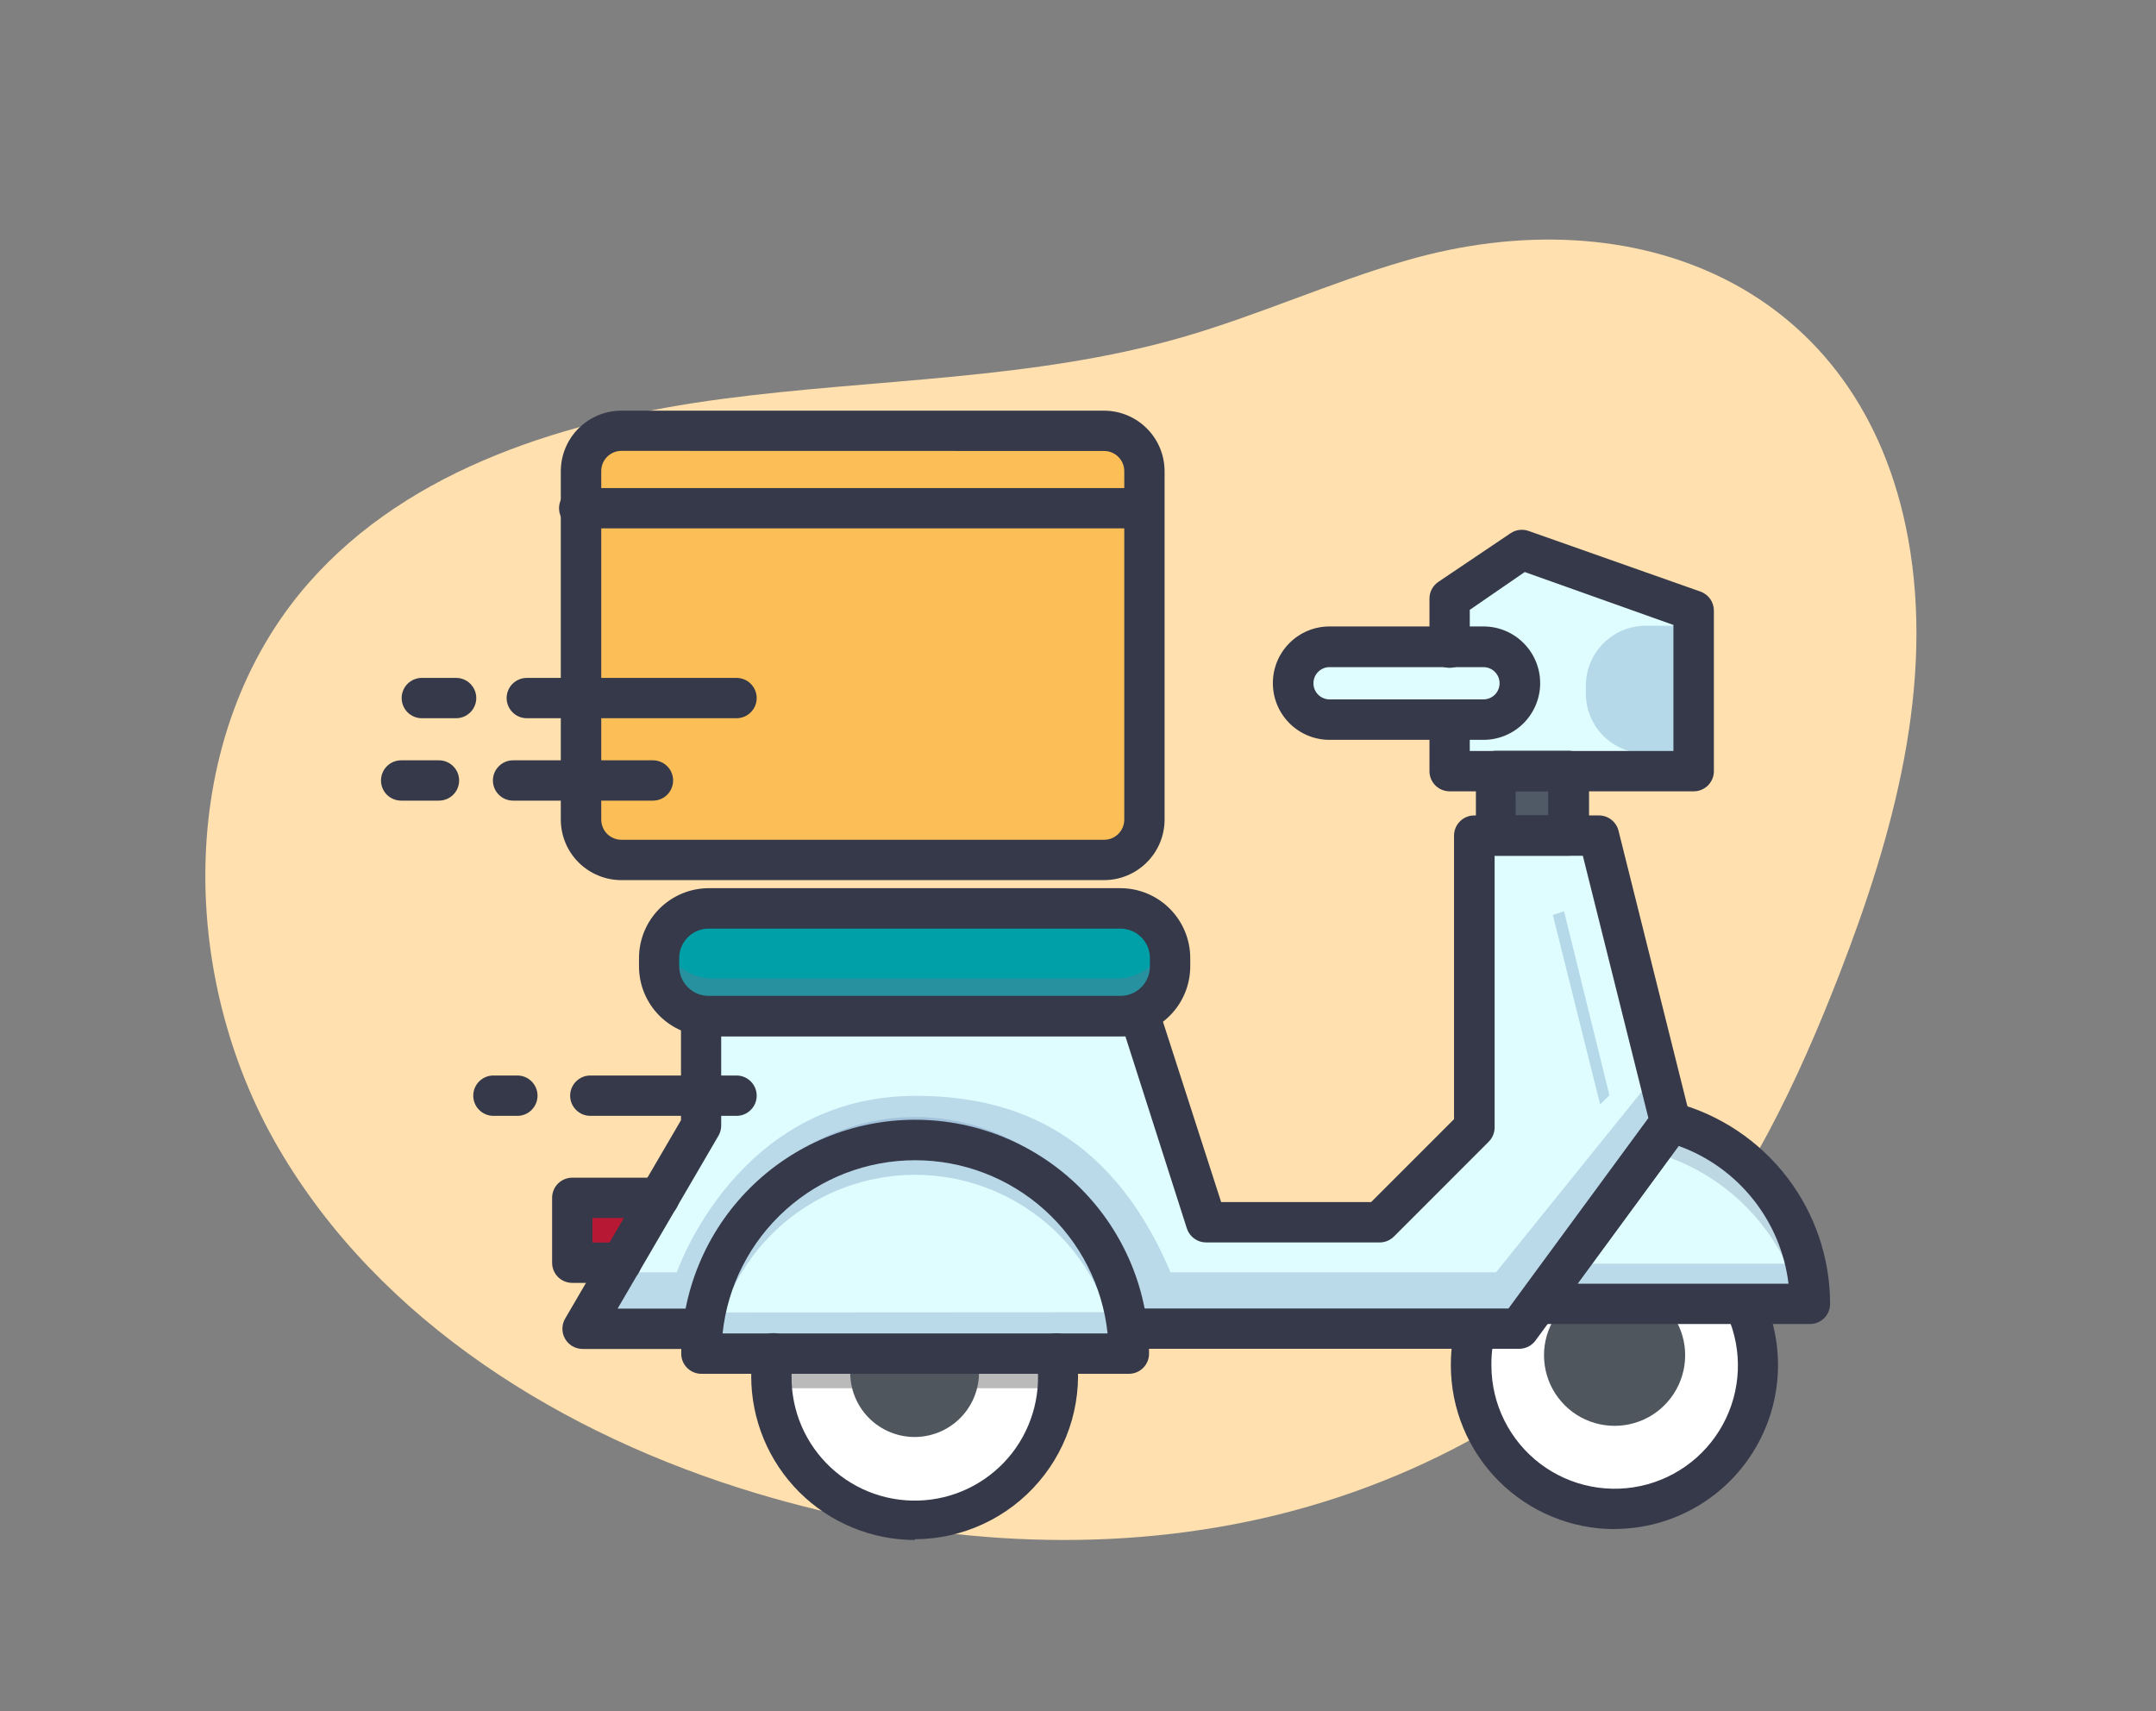 <svg width="63" height="50" viewBox="0 0 63 50" fill="none" xmlns="http://www.w3.org/2000/svg">
<rect x="0" y="0" width="63" height="50" fill="#808080" stroke="none"/>
<path d="M41.08 7.615C38.864 8.257 36.751 9.221 34.533 9.859C30.191 11.107 25.598 11.063 21.119 11.655C16.641 12.247 11.984 13.644 9.006 17.049C5.135 21.473 5.175 28.473 8.14 33.552C11.104 38.632 16.47 41.941 22.092 43.632C26.74 45.03 31.726 45.447 36.477 44.457C41.228 43.467 45.726 41.019 48.864 37.307C51.056 34.714 52.538 31.595 53.765 28.426C55.331 24.382 56.535 20.004 55.757 15.737C54.407 8.346 47.803 5.666 41.08 7.615Z" fill="#FFE0AE"/>
<path d="M50.791 37.773C51.115 38.328 51.307 38.951 51.352 39.592C51.397 40.233 51.294 40.875 51.051 41.47C50.808 42.065 50.431 42.596 49.95 43.022C49.469 43.448 48.897 43.758 48.277 43.927C47.657 44.097 47.006 44.121 46.376 43.999C45.745 43.877 45.15 43.612 44.638 43.224C44.126 42.835 43.711 42.334 43.423 41.76C43.136 41.185 42.984 40.552 42.98 39.909C42.979 39.434 43.06 38.962 43.22 38.514H44.649L45.172 37.777L50.791 37.773Z" fill="white"/>
<path d="M45.609 38.266C45.354 38.566 45.19 38.932 45.136 39.322C45.083 39.712 45.142 40.11 45.307 40.467C45.473 40.825 45.737 41.127 46.068 41.34C46.4 41.552 46.786 41.664 47.179 41.664C47.573 41.664 47.959 41.552 48.291 41.34C48.622 41.127 48.886 40.825 49.051 40.467C49.217 40.11 49.276 39.712 49.223 39.322C49.169 38.932 49.005 38.566 48.75 38.266H45.609Z" fill="#4F565E"/>
<path d="M47.182 44.682C46.553 44.682 45.931 44.558 45.35 44.317C44.769 44.077 44.241 43.724 43.797 43.279C43.352 42.835 43 42.307 42.759 41.726C42.518 41.145 42.395 40.523 42.395 39.894C42.392 39.351 42.484 38.811 42.667 38.3C42.728 38.164 42.838 38.056 42.975 37.997C43.112 37.939 43.266 37.935 43.406 37.986C43.546 38.037 43.662 38.139 43.73 38.272C43.798 38.404 43.813 38.558 43.772 38.701C43.637 39.092 43.572 39.503 43.58 39.916C43.583 40.469 43.712 41.014 43.959 41.509C44.206 42.004 44.564 42.435 45.004 42.77C45.445 43.104 45.956 43.333 46.499 43.437C47.042 43.542 47.602 43.52 48.136 43.374C48.669 43.228 49.161 42.96 49.575 42.593C49.988 42.225 50.311 41.768 50.519 41.255C50.727 40.743 50.814 40.19 50.774 39.638C50.734 39.087 50.567 38.552 50.286 38.075C50.247 38.008 50.222 37.934 50.211 37.858C50.2 37.781 50.205 37.703 50.224 37.628C50.244 37.553 50.278 37.483 50.325 37.421C50.371 37.36 50.43 37.308 50.496 37.269C50.631 37.19 50.792 37.167 50.943 37.206C51.094 37.246 51.224 37.344 51.303 37.478C51.727 38.205 51.952 39.03 51.955 39.871C51.958 40.712 51.74 41.539 51.322 42.269C50.905 42.999 50.302 43.606 49.575 44.029C48.848 44.452 48.023 44.675 47.182 44.678V44.682Z" fill="#353949"/>
<path d="M45.828 22.531H43.695V24.413H45.828V22.531Z" fill="#4F5A66"/>
<path d="M19.256 35.008H16.723V36.904H18.151" fill="#B71833"/>
<path d="M42.355 18.913V17.496L44.466 16.074L49.485 17.849V22.537H42.355V21.038" fill="#DFFDFF"/>
<path d="M43.42 18.91H38.783C38.234 18.91 37.789 19.355 37.789 19.904V20.037C37.789 20.586 38.234 21.031 38.783 21.031H43.42C43.969 21.031 44.414 20.586 44.414 20.037V19.904C44.414 19.355 43.969 18.91 43.42 18.91Z" fill="#DFFDFF"/>
<path d="M32.844 26.547H20.628C19.878 26.547 19.27 27.155 19.27 27.906V28.333C19.27 29.083 19.878 29.692 20.628 29.692H32.844C33.594 29.692 34.203 29.083 34.203 28.333V27.906C34.203 27.155 33.594 26.547 32.844 26.547Z" fill="#00A0A8"/>
<g style="mix-blend-mode:multiply" opacity="0.36">
<path d="M34.114 27.488C34.015 27.807 33.817 28.086 33.549 28.285C33.281 28.484 32.956 28.591 32.623 28.593H20.838C20.504 28.591 20.18 28.484 19.912 28.285C19.643 28.086 19.445 27.807 19.347 27.488C19.295 27.642 19.268 27.802 19.266 27.963C19.266 28.17 19.306 28.374 19.385 28.565C19.464 28.756 19.58 28.929 19.726 29.075C19.872 29.221 20.046 29.337 20.236 29.416C20.427 29.495 20.632 29.536 20.838 29.536H32.623C33.04 29.536 33.44 29.37 33.734 29.075C34.029 28.78 34.195 28.38 34.195 27.963C34.193 27.802 34.166 27.642 34.114 27.488Z" fill="#6D7791"/>
</g>
<path d="M32.337 12.586H18.081C17.471 12.586 16.977 13.081 16.977 13.691V24.024C16.977 24.634 17.471 25.129 18.081 25.129H32.337C32.947 25.129 33.442 24.634 33.442 24.024V13.691C33.442 13.081 32.947 12.586 32.337 12.586Z" fill="#FCBE57"/>
<path d="M52.88 38.1H44.926L48.818 32.801C49.983 33.115 51.012 33.805 51.747 34.763C52.481 35.72 52.879 36.893 52.88 38.1Z" fill="#DFFDFF"/>
<g style="mix-blend-mode:screen" opacity="0.38">
<path d="M52.584 37.957C52.523 36.801 52.099 35.693 51.371 34.793C50.644 33.892 49.651 33.244 48.533 32.941L48.047 33.604C49.125 33.854 50.116 34.39 50.914 35.156C51.713 35.922 52.29 36.89 52.584 37.957Z" fill="#869BB5"/>
</g>
<g style="mix-blend-mode:multiply" opacity="0.37">
<path d="M45.709 36.926L44.848 38.1H52.802C52.801 37.706 52.758 37.312 52.673 36.926H45.709Z" fill="#7C9DC4"/>
</g>
<path d="M30.873 39.547C30.972 40.147 30.938 40.761 30.776 41.346C30.613 41.932 30.325 42.475 29.932 42.938C29.538 43.401 29.049 43.773 28.497 44.029C27.946 44.284 27.345 44.416 26.738 44.416C26.13 44.416 25.529 44.284 24.978 44.029C24.426 43.773 23.937 43.401 23.544 42.938C23.15 42.475 22.862 41.932 22.7 41.346C22.537 40.761 22.504 40.147 22.602 39.547H30.873Z" fill="white"/>
<g style="mix-blend-mode:multiply">
<path d="M30.918 40.566C30.918 40.489 30.918 40.416 30.918 40.338C30.917 40.114 30.899 39.89 30.863 39.668H22.606C22.57 39.89 22.551 40.114 22.551 40.338C22.551 40.416 22.551 40.489 22.551 40.566H30.918Z" fill="#BABABA"/>
</g>
<path d="M28.585 39.82C28.627 40.089 28.61 40.363 28.535 40.624C28.461 40.885 28.331 41.127 28.154 41.333C27.978 41.539 27.758 41.704 27.512 41.818C27.265 41.931 26.997 41.99 26.726 41.99C26.454 41.99 26.186 41.931 25.939 41.818C25.693 41.704 25.474 41.539 25.297 41.333C25.12 41.127 24.99 40.885 24.916 40.624C24.841 40.363 24.824 40.089 24.866 39.82H28.585Z" fill="#4F565E"/>
<path d="M44.393 38.824L48.823 32.796L46.728 24.418H43.082V32.947L40.313 35.716H35.26L33.316 29.692H20.489L20.493 32.892L17.027 38.824H44.393Z" fill="#DFFDFF"/>
<g style="mix-blend-mode:multiply" opacity="0.37">
<path d="M17.988 37.177H19.778C19.778 37.177 21.531 32.022 26.75 32.022C29.25 32.022 32.354 32.802 34.203 37.177H43.715L48.466 31.285L48.834 32.758L44.397 38.809H17.027L17.988 37.177Z" fill="#7C9DC4"/>
</g>
<path d="M44.389 39.413H32.972C32.816 39.413 32.666 39.351 32.556 39.24C32.445 39.13 32.383 38.98 32.383 38.824C32.383 38.667 32.445 38.518 32.556 38.407C32.666 38.297 32.816 38.235 32.972 38.235H44.079L48.167 32.67L46.252 25.007H43.674V32.946C43.674 33.102 43.611 33.252 43.501 33.362L40.732 36.132C40.621 36.242 40.472 36.305 40.316 36.305H35.241C35.116 36.305 34.995 36.265 34.895 36.191C34.794 36.118 34.719 36.015 34.681 35.896L32.884 30.28H21.074V32.891C21.074 32.996 21.046 33.099 20.993 33.189L18.047 38.238H20.529C20.685 38.238 20.835 38.3 20.945 38.411C21.056 38.521 21.118 38.671 21.118 38.828C21.118 38.984 21.056 39.134 20.945 39.244C20.835 39.355 20.685 39.417 20.529 39.417H17.023C16.919 39.417 16.817 39.389 16.727 39.337C16.637 39.285 16.563 39.21 16.512 39.12C16.46 39.03 16.433 38.928 16.434 38.824C16.434 38.721 16.462 38.619 16.515 38.529L19.899 32.733V29.691C19.899 29.535 19.961 29.385 20.072 29.274C20.182 29.164 20.332 29.102 20.488 29.102H33.311C33.436 29.102 33.557 29.142 33.657 29.215C33.758 29.288 33.833 29.392 33.871 29.51L35.683 35.126H40.065L42.488 32.703V24.417C42.488 24.261 42.55 24.111 42.661 24.001C42.771 23.89 42.921 23.828 43.077 23.828H46.723C46.854 23.828 46.982 23.872 47.085 23.953C47.189 24.034 47.262 24.146 47.294 24.274L49.389 32.652C49.411 32.736 49.413 32.824 49.397 32.909C49.38 32.995 49.345 33.075 49.294 33.145L44.864 39.177C44.808 39.251 44.736 39.311 44.654 39.352C44.572 39.392 44.481 39.414 44.389 39.413Z" fill="#353949"/>
<path d="M32.739 30.28H20.708C20.168 30.278 19.65 30.062 19.268 29.679C18.886 29.296 18.672 28.777 18.672 28.236V27.993C18.673 27.453 18.888 26.934 19.27 26.552C19.653 26.169 20.171 25.954 20.712 25.953H32.739C33.28 25.954 33.799 26.169 34.181 26.552C34.563 26.934 34.779 27.453 34.78 27.993V28.236C34.78 28.778 34.565 29.297 34.182 29.68C33.8 30.064 33.281 30.279 32.739 30.28ZM20.708 27.135C20.48 27.135 20.261 27.226 20.099 27.388C19.937 27.549 19.847 27.768 19.847 27.997V28.24C19.847 28.469 19.937 28.688 20.099 28.849C20.261 29.011 20.48 29.102 20.708 29.102H32.739C32.853 29.102 32.965 29.079 33.069 29.036C33.174 28.993 33.269 28.929 33.349 28.849C33.429 28.769 33.492 28.674 33.536 28.57C33.579 28.465 33.601 28.353 33.601 28.24V27.997C33.601 27.884 33.579 27.772 33.536 27.667C33.492 27.563 33.429 27.468 33.349 27.388C33.269 27.308 33.174 27.244 33.069 27.201C32.965 27.157 32.853 27.135 32.739 27.135H20.708Z" fill="#353949"/>
<path d="M26.741 33.305C25.081 33.305 23.488 33.964 22.314 35.138C21.14 36.312 20.48 37.905 20.48 39.565H32.987C32.987 37.907 32.329 36.317 31.158 35.144C29.987 33.97 28.399 33.309 26.741 33.305Z" fill="#DFFDFF"/>
<g style="mix-blend-mode:multiply" opacity="0.37">
<path d="M20.598 38.351C20.521 38.744 20.482 39.144 20.48 39.544H32.972C32.971 39.141 32.932 38.739 32.854 38.344L20.598 38.351Z" fill="#7C9DC4"/>
</g>
<g style="mix-blend-mode:screen" opacity="0.39">
<path d="M26.741 34.329C28.152 34.33 29.516 34.834 30.589 35.751C31.661 36.668 32.372 37.937 32.593 39.33H32.987C33.045 38.474 32.928 37.615 32.64 36.806C32.353 35.997 31.903 35.256 31.317 34.629C30.731 34.001 30.023 33.501 29.236 33.159C28.448 32.817 27.599 32.641 26.741 32.641C25.883 32.641 25.034 32.817 24.246 33.159C23.459 33.501 22.751 34.001 22.165 34.629C21.579 35.256 21.129 35.997 20.841 36.806C20.554 37.615 20.436 38.474 20.495 39.33H20.886C21.107 37.936 21.818 36.667 22.891 35.75C23.964 34.833 25.329 34.329 26.741 34.329Z" fill="#7C9DC4"/>
</g>
<path d="M32.987 40.144H20.495C20.339 40.144 20.189 40.082 20.079 39.971C19.968 39.861 19.906 39.711 19.906 39.555C19.906 38.657 20.083 37.768 20.427 36.939C20.77 36.11 21.273 35.356 21.908 34.722C22.543 34.087 23.296 33.584 24.126 33.24C24.955 32.897 25.844 32.72 26.741 32.72C27.639 32.72 28.528 32.897 29.357 33.24C30.186 33.584 30.94 34.087 31.574 34.722C32.209 35.356 32.712 36.11 33.056 36.939C33.399 37.768 33.576 38.657 33.576 39.555C33.576 39.711 33.514 39.861 33.404 39.971C33.293 40.082 33.143 40.144 32.987 40.144ZM21.118 38.965H32.365C32.218 37.576 31.562 36.29 30.523 35.355C29.485 34.42 28.137 33.903 26.739 33.903C25.342 33.903 23.994 34.42 22.956 35.355C21.917 36.29 21.261 37.576 21.114 38.965H21.118ZM52.888 38.689H44.933C44.824 38.69 44.716 38.66 44.623 38.604C44.529 38.547 44.453 38.465 44.404 38.368C44.354 38.27 44.333 38.161 44.342 38.052C44.35 37.943 44.39 37.838 44.455 37.75L48.329 32.473C48.397 32.37 48.496 32.291 48.611 32.246C48.727 32.202 48.853 32.195 48.973 32.226C50.265 32.575 51.406 33.339 52.22 34.401C53.034 35.462 53.476 36.762 53.477 38.1C53.477 38.177 53.462 38.254 53.432 38.325C53.403 38.397 53.359 38.462 53.304 38.517C53.25 38.571 53.185 38.615 53.113 38.644C53.042 38.674 52.965 38.689 52.888 38.689ZM46.101 37.511H52.262C52.152 36.609 51.794 35.755 51.227 35.045C50.661 34.334 49.909 33.794 49.054 33.486L46.101 37.511Z" fill="#353949"/>
<path d="M26.739 45C25.469 45 24.251 44.496 23.353 43.598C22.456 42.7 21.951 41.482 21.951 40.213C21.952 39.957 21.973 39.702 22.014 39.45C22.026 39.374 22.053 39.301 22.094 39.235C22.135 39.169 22.188 39.112 22.251 39.066C22.313 39.021 22.384 38.989 22.46 38.971C22.535 38.953 22.613 38.95 22.689 38.962C22.766 38.975 22.839 39.002 22.905 39.043C22.971 39.083 23.028 39.136 23.073 39.199C23.119 39.262 23.151 39.333 23.169 39.408C23.187 39.484 23.19 39.562 23.177 39.638C23.146 39.829 23.13 40.023 23.13 40.216C23.125 40.716 23.225 41.212 23.422 41.671C23.62 42.13 23.911 42.543 24.277 42.884C24.643 43.225 25.076 43.486 25.548 43.65C26.02 43.814 26.521 43.878 27.02 43.838C27.518 43.798 28.002 43.655 28.442 43.417C28.882 43.18 29.268 42.853 29.575 42.459C29.881 42.064 30.103 41.609 30.224 41.124C30.346 40.64 30.365 40.135 30.281 39.642C30.256 39.487 30.294 39.33 30.385 39.203C30.477 39.076 30.615 38.991 30.769 38.966C30.924 38.941 31.081 38.978 31.208 39.07C31.335 39.161 31.42 39.3 31.445 39.454C31.551 40.135 31.509 40.832 31.321 41.495C31.133 42.158 30.804 42.774 30.356 43.298C29.909 43.823 29.353 44.244 28.727 44.534C28.102 44.824 27.421 44.975 26.731 44.978L26.739 45ZM32.263 25.718H18.154C17.686 25.717 17.237 25.53 16.905 25.199C16.574 24.868 16.388 24.419 16.387 23.95V13.768C16.388 13.299 16.574 12.85 16.905 12.519C17.237 12.188 17.686 12.001 18.154 12H32.263C32.731 12.001 33.18 12.188 33.511 12.519C33.843 12.85 34.029 13.299 34.03 13.768V23.95C34.029 24.419 33.843 24.868 33.511 25.199C33.18 25.53 32.731 25.717 32.263 25.718ZM18.154 13.175C18.077 13.175 18 13.191 17.929 13.221C17.858 13.251 17.793 13.295 17.739 13.35C17.684 13.405 17.641 13.47 17.612 13.542C17.583 13.614 17.568 13.69 17.569 13.768V23.95C17.569 24.106 17.631 24.256 17.741 24.367C17.852 24.477 18.002 24.539 18.158 24.539H32.263C32.419 24.539 32.569 24.477 32.679 24.367C32.79 24.256 32.852 24.106 32.852 23.95V13.768C32.852 13.611 32.79 13.461 32.679 13.351C32.569 13.241 32.419 13.178 32.263 13.178L18.154 13.175Z" fill="#353949"/>
<path d="M33.405 15.44H16.925C16.769 15.44 16.619 15.378 16.509 15.268C16.398 15.157 16.336 15.007 16.336 14.851C16.336 14.695 16.398 14.545 16.509 14.434C16.619 14.324 16.769 14.262 16.925 14.262H33.405C33.561 14.262 33.711 14.324 33.822 14.434C33.932 14.545 33.994 14.695 33.994 14.851C33.994 15.007 33.932 15.157 33.822 15.268C33.711 15.378 33.561 15.44 33.405 15.44Z" fill="#353949"/>
<path d="M48.089 18.285H49.485V22.016H48.089C47.625 22.016 47.18 21.831 46.852 21.503C46.524 21.175 46.34 20.73 46.34 20.266V20.027C46.342 19.564 46.527 19.121 46.855 18.795C47.183 18.468 47.626 18.285 48.089 18.285Z" fill="#B5D9E9"/>
<path d="M49.488 23.123H42.359C42.203 23.123 42.053 23.061 41.942 22.95C41.832 22.84 41.77 22.69 41.77 22.534V21.035C41.77 20.879 41.832 20.729 41.942 20.618C42.053 20.508 42.203 20.446 42.359 20.446C42.515 20.446 42.665 20.508 42.775 20.618C42.886 20.729 42.948 20.879 42.948 21.035V21.945H48.899V18.262L44.554 16.715L42.948 17.82V18.925C42.948 19.081 42.886 19.231 42.775 19.341C42.665 19.452 42.515 19.514 42.359 19.514C42.203 19.514 42.053 19.452 41.942 19.341C41.832 19.231 41.77 19.081 41.77 18.925V17.492C41.77 17.395 41.793 17.3 41.839 17.215C41.885 17.129 41.95 17.056 42.031 17.002L44.141 15.581C44.218 15.529 44.305 15.497 44.397 15.485C44.488 15.474 44.581 15.484 44.668 15.515L49.687 17.286C49.802 17.326 49.902 17.402 49.973 17.501C50.043 17.601 50.081 17.72 50.081 17.842V22.534C50.081 22.611 50.066 22.688 50.036 22.76C50.006 22.832 49.962 22.897 49.907 22.952C49.852 23.006 49.787 23.05 49.715 23.079C49.643 23.108 49.566 23.123 49.488 23.123Z" fill="#353949"/>
<path d="M43.347 21.619H38.851C38.411 21.619 37.99 21.445 37.679 21.134C37.368 20.823 37.194 20.401 37.194 19.962C37.194 19.522 37.368 19.101 37.679 18.79C37.99 18.479 38.411 18.305 38.851 18.305H43.347C43.787 18.305 44.208 18.479 44.519 18.79C44.83 19.101 45.005 19.522 45.005 19.962C45.005 20.401 44.83 20.823 44.519 21.134C44.208 21.445 43.787 21.619 43.347 21.619ZM38.851 19.494C38.726 19.494 38.606 19.544 38.518 19.632C38.429 19.721 38.38 19.84 38.38 19.966C38.38 20.091 38.429 20.21 38.518 20.299C38.606 20.387 38.726 20.437 38.851 20.437H43.347C43.472 20.437 43.592 20.387 43.681 20.299C43.769 20.21 43.819 20.091 43.819 19.966C43.819 19.84 43.769 19.721 43.681 19.632C43.592 19.544 43.472 19.494 43.347 19.494H38.851ZM45.83 25.003H43.716C43.559 25.003 43.41 24.941 43.299 24.831C43.188 24.72 43.127 24.57 43.127 24.414V22.529C43.127 22.372 43.188 22.223 43.299 22.112C43.41 22.002 43.559 21.939 43.716 21.939H45.844C45.922 21.939 45.998 21.955 46.07 21.984C46.141 22.014 46.206 22.057 46.261 22.112C46.316 22.167 46.359 22.232 46.389 22.303C46.418 22.375 46.433 22.451 46.433 22.529V24.41C46.434 24.489 46.419 24.568 46.388 24.641C46.358 24.713 46.313 24.779 46.257 24.835C46.201 24.89 46.134 24.933 46.06 24.962C45.987 24.991 45.908 25.005 45.83 25.003ZM44.29 23.825H45.24V23.118H44.286L44.29 23.825ZM18.151 37.487H16.722C16.566 37.487 16.416 37.425 16.305 37.315C16.195 37.204 16.133 37.054 16.133 36.898V35.002C16.133 34.845 16.195 34.696 16.305 34.585C16.416 34.475 16.566 34.413 16.722 34.413H19.259C19.416 34.413 19.566 34.475 19.676 34.585C19.787 34.696 19.849 34.845 19.849 35.002C19.849 35.158 19.787 35.308 19.676 35.418C19.566 35.529 19.416 35.591 19.259 35.591H17.311V36.309H18.151C18.307 36.309 18.457 36.371 18.567 36.482C18.678 36.592 18.74 36.742 18.74 36.898C18.74 37.054 18.678 37.204 18.567 37.315C18.457 37.425 18.307 37.487 18.151 37.487Z" fill="#353949"/>
<path d="M45.703 26.629L45.375 26.736L46.756 32.271L47.029 32.005L45.703 26.629Z" fill="#B5D9E9"/>
<path d="M21.521 20.987H15.394C15.237 20.987 15.088 20.925 14.977 20.814C14.867 20.704 14.804 20.554 14.804 20.398C14.804 20.241 14.867 20.092 14.977 19.981C15.088 19.871 15.237 19.809 15.394 19.809H21.521C21.678 19.809 21.828 19.871 21.938 19.981C22.049 20.092 22.111 20.241 22.111 20.398C22.111 20.554 22.049 20.704 21.938 20.814C21.828 20.925 21.678 20.987 21.521 20.987ZM13.328 20.987H12.326C12.17 20.987 12.02 20.925 11.909 20.814C11.799 20.704 11.737 20.554 11.737 20.398C11.737 20.241 11.799 20.092 11.909 19.981C12.02 19.871 12.17 19.809 12.326 19.809H13.328C13.484 19.809 13.634 19.871 13.744 19.981C13.855 20.092 13.917 20.241 13.917 20.398C13.917 20.554 13.855 20.704 13.744 20.814C13.634 20.925 13.484 20.987 13.328 20.987ZM19.069 23.395H14.992C14.836 23.395 14.686 23.333 14.576 23.223C14.465 23.112 14.403 22.962 14.403 22.806C14.403 22.65 14.465 22.5 14.576 22.39C14.686 22.279 14.836 22.217 14.992 22.217H19.08C19.236 22.217 19.386 22.279 19.497 22.39C19.607 22.5 19.669 22.65 19.669 22.806C19.669 22.962 19.607 23.112 19.497 23.223C19.386 23.333 19.236 23.395 19.08 23.395H19.069ZM12.827 23.395H11.722C11.566 23.395 11.416 23.333 11.305 23.223C11.195 23.112 11.133 22.962 11.133 22.806C11.133 22.65 11.195 22.5 11.305 22.39C11.416 22.279 11.566 22.217 11.722 22.217H12.827C12.983 22.217 13.133 22.279 13.243 22.39C13.354 22.5 13.416 22.65 13.416 22.806C13.416 22.962 13.354 23.112 13.243 23.223C13.133 23.333 12.983 23.395 12.827 23.395ZM21.521 32.606H17.25C17.093 32.606 16.944 32.544 16.833 32.433C16.723 32.323 16.66 32.173 16.66 32.017C16.66 31.86 16.723 31.71 16.833 31.6C16.944 31.489 17.093 31.427 17.25 31.427H21.521C21.678 31.427 21.828 31.489 21.938 31.6C22.049 31.71 22.111 31.86 22.111 32.017C22.111 32.173 22.049 32.323 21.938 32.433C21.828 32.544 21.678 32.606 21.521 32.606ZM15.117 32.606H14.418C14.261 32.606 14.112 32.544 14.001 32.433C13.891 32.323 13.829 32.173 13.829 32.017C13.829 31.86 13.891 31.71 14.001 31.6C14.112 31.489 14.261 31.427 14.418 31.427H15.117C15.274 31.427 15.424 31.489 15.534 31.6C15.645 31.71 15.707 31.86 15.707 32.017C15.707 32.173 15.645 32.323 15.534 32.433C15.424 32.544 15.274 32.606 15.117 32.606Z" fill="#353949"/>
</svg>

